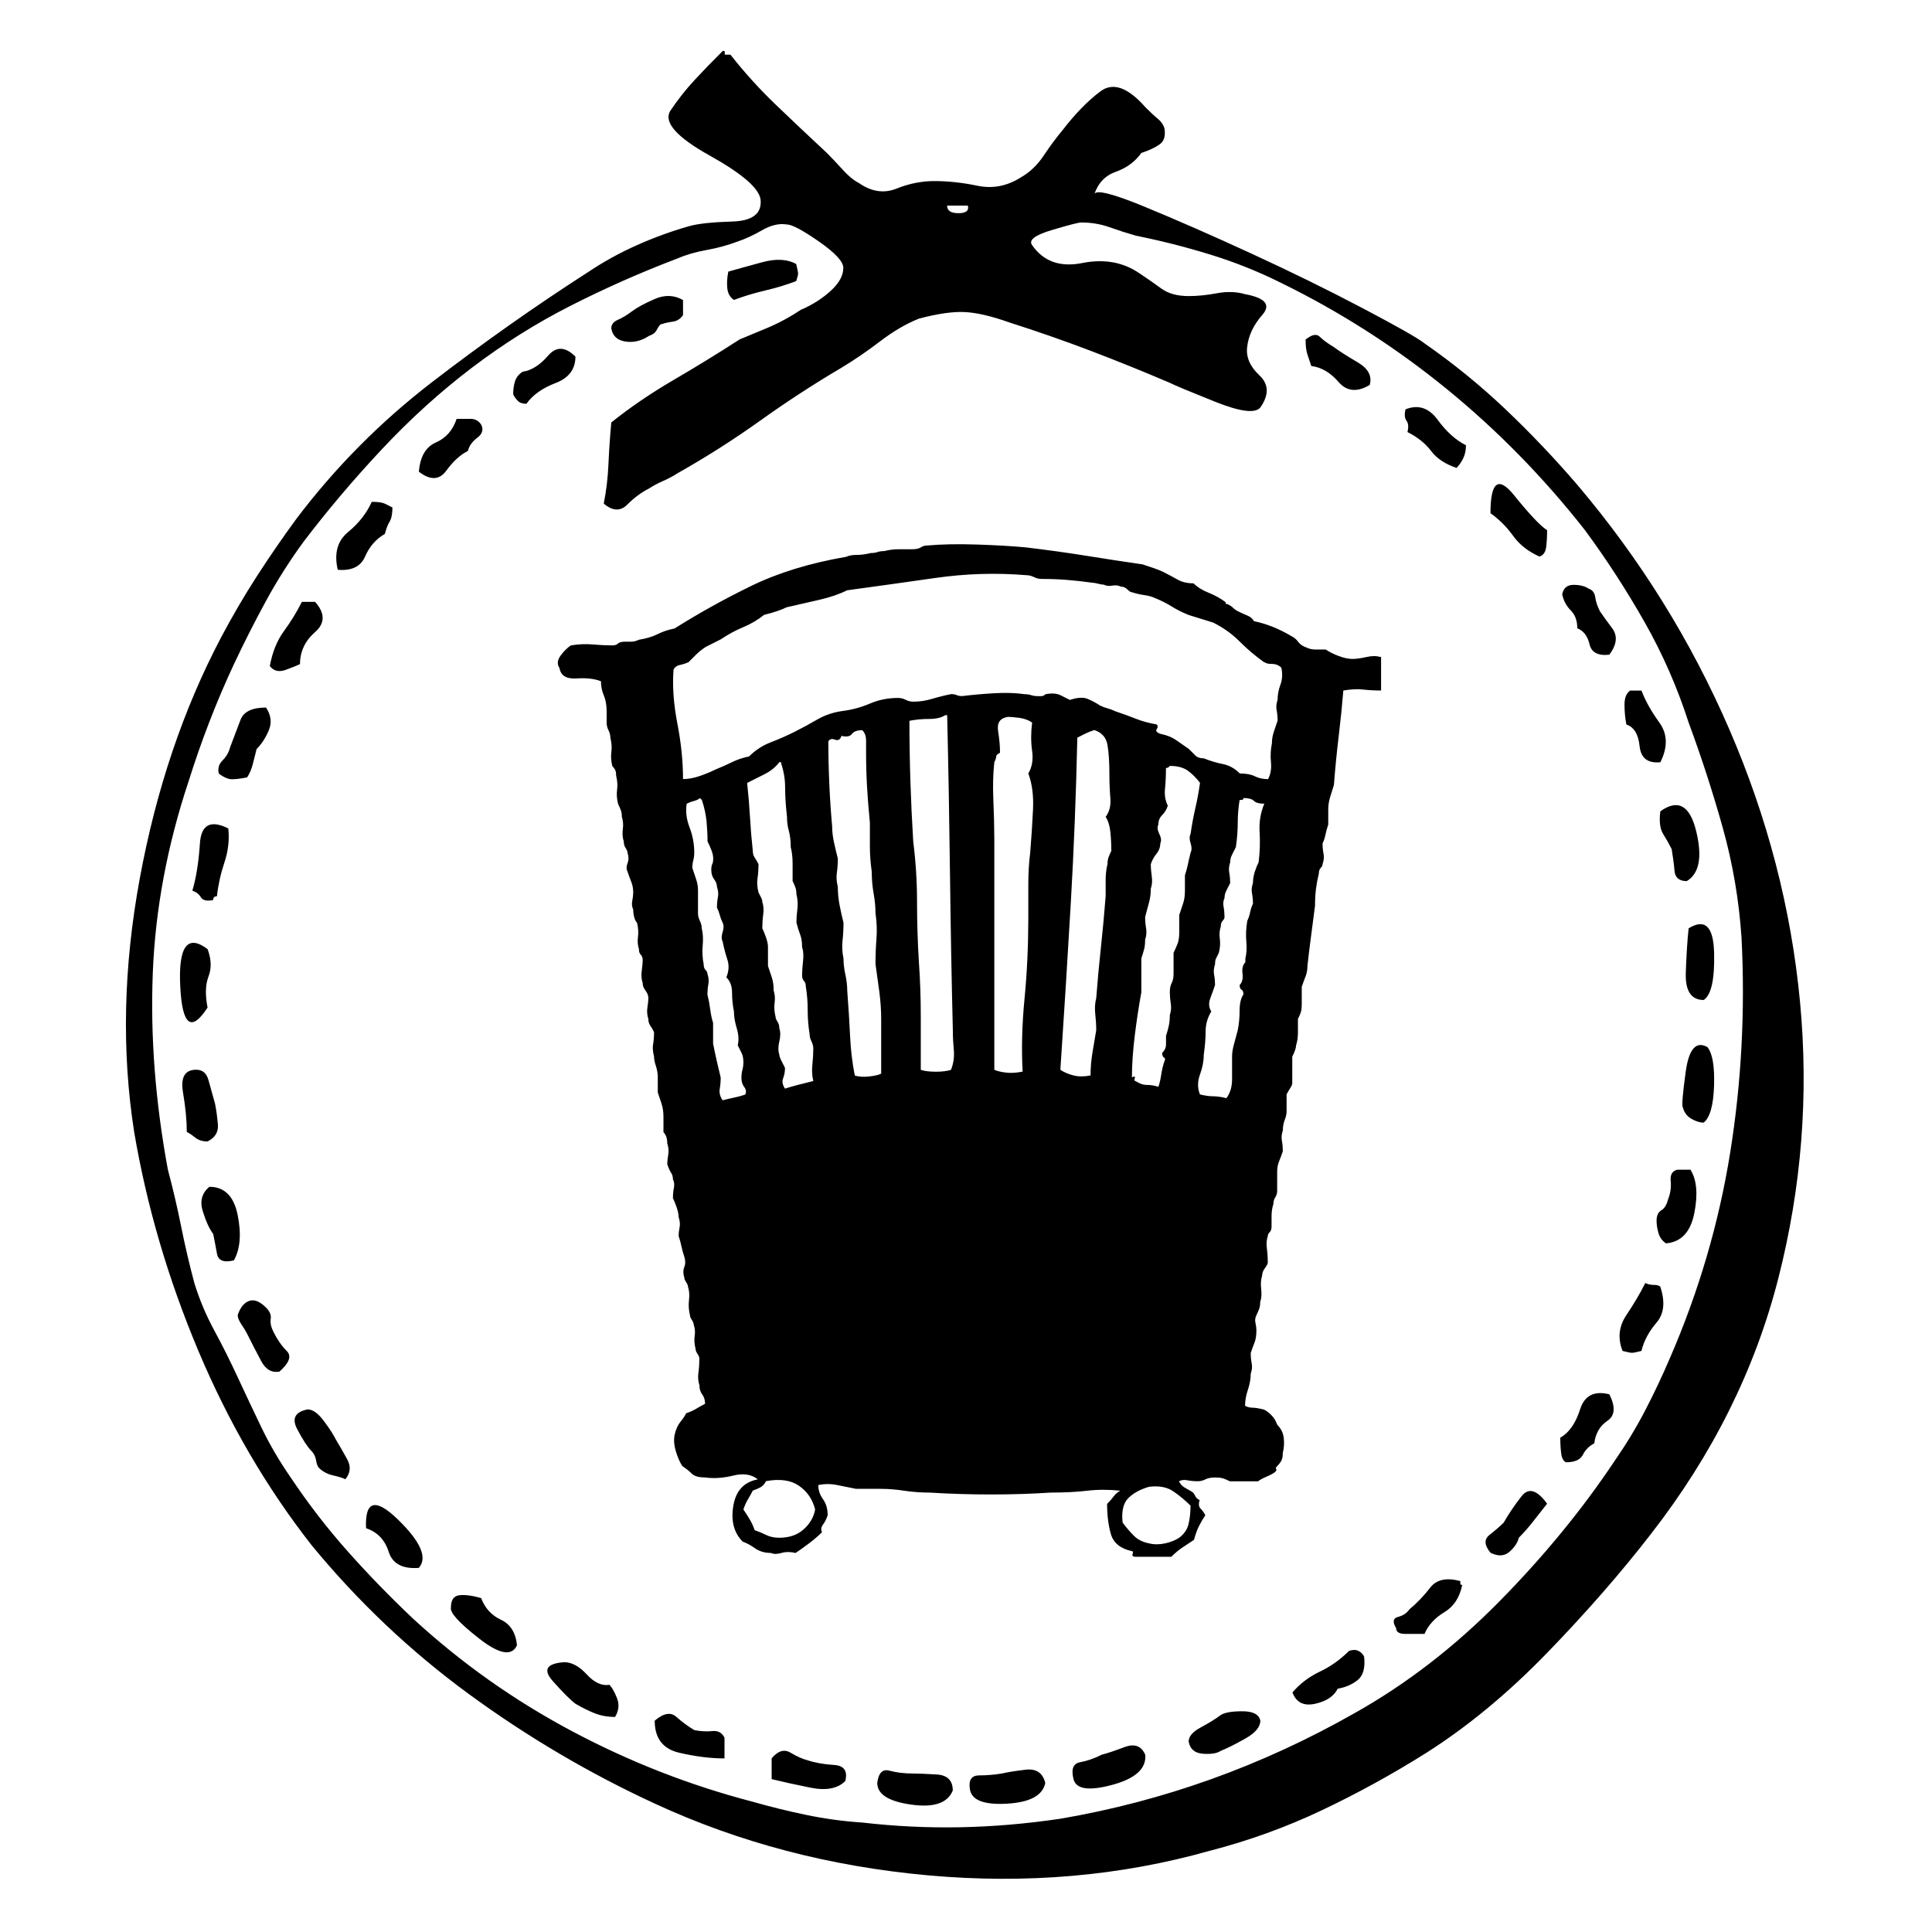 <svg xmlns="http://www.w3.org/2000/svg" width="32" height="32" version="1.1" viewBox="0 0 32 32"><path d="M22.875 10.875v.562q-.156 0-.297-.016t-.328.016q-.031.375-.078.766t-.078.797q-.031.094-.063.203t-.031.203v.25q-.031.094-.047.172t-.047.141q0 .094.016.172t-.016.172q0 .031-.031.063t-.031.094q-.031.125-.047.25t-.016.281q-.031.25-.063.484t-.063.516q0 .094-.031.172t-.063.172v.282q0 .094-.016.141t-.047.109v.219q0 .125-.031.219 0 .031-.016.078t-.047.109v.438q0 .031-.031.078t-.063.109v.282q0 .063-.031.141t-.031.172q-.031.094-.016.172t.016.172q-.031.094-.063.172t-.031.172 0 .156 0 .156q0 .063-.031.109t-.031.109q-.031.094-.031.203t0 .172-.031.094-.031.063q-.031.094-.016.203t.016.234q0 .031-.047.094t-.047.125q-.031.094-.016.219t-.016.219q0 .063-.016.109t-.047.109-.016.125.016.125q0 .125-.031.203t-.063.172q0 .094.016.172t-.016.172q0 .125-.047.266t-.047.266q.063.031.125.031t.188.031q.063.031.125.094t.094.156q.094.094.109.219t-.016.25q0 .094-.031.141t-.063.078-.016.047-.016.047-.141.078-.141.078h-.468q-.063-.031-.109-.047t-.141-.016-.156.031-.125.031q-.094 0-.172-.016t-.141.016q.031.063.078.094t.109.063.078.078.078.078q-.031.094.016.141t.078.109q-.063.094-.109.188t-.078.219l-.188.125q-.094.062-.188.156h-.594q-.063 0-.047-.047t-.016-.047q-.281-.063-.344-.281t-.063-.5q.063-.063.109-.125t.109-.094q-.281-.031-.547 0t-.609.031q-.469.031-.984.031t-1.016-.031q-.219 0-.422-.031t-.391-.031H14.179l-.313-.063q-.157-.032-.313 0 0 .125.078.234t.078.266q-.031.094-.078.156t-.016.125q-.094.094-.219.188t-.219.156q-.125-.031-.234 0t-.172 0q-.156 0-.266-.078t-.203-.109q-.219-.219-.156-.594t.406-.438q-.156-.125-.406-.063t-.469.031q-.156 0-.219-.063t-.156-.125q-.063-.094-.109-.25t-.016-.281.094-.203.094-.141q.094-.031.172-.078t.141-.078q0-.094-.047-.156t-.047-.156q-.031-.094-.016-.203t.016-.234q0-.031-.031-.078t-.031-.078q-.031-.125-.016-.219t-.016-.188q0-.031-.031-.078t-.031-.078q-.031-.125-.016-.25t-.016-.219q0-.031-.031-.078t-.031-.078q-.031-.094 0-.172t0-.172-.047-.172-.047-.172q0-.063.016-.141t-.016-.172q0-.063-.031-.156t-.063-.156q0-.094.016-.172t-.016-.141q0-.063-.031-.109t-.063-.141q0-.063.016-.156t-.016-.188q0-.063-.016-.109t-.047-.078v-.25q0-.125-.031-.219t-.063-.188v-.25q0-.094-.031-.188t-.031-.156q-.031-.125-.016-.203t.016-.203q-.031-.063-.063-.109t-.031-.109q-.031-.094-.016-.188t.016-.156-.047-.125-.047-.125q-.031-.094-.016-.203t.016-.172-.031-.094-.031-.094q-.031-.094-.016-.203t-.016-.234q-.031-.031-.047-.094t-.016-.125q-.031-.063-.016-.141t.016-.141q0-.094-.031-.172t-.063-.172q-.031-.063 0-.141t0-.172q0-.031-.031-.078t-.031-.109q-.031-.094-.016-.203t-.016-.203q0-.063-.016-.109t-.047-.109q-.031-.125-.016-.234t-.016-.234q0-.063-.016-.094t-.047-.063q-.031-.125-.016-.234t-.016-.234q0-.063-.031-.125t-.031-.125 0-.109 0-.078q0-.156-.047-.266t-.047-.234q-.156-.063-.406-.047t-.281-.172q-.063-.094.016-.203t.172-.172q.188-.031.359-.016t.328.016q.063 0 .094-.031t.125-.031h.094q.063 0 .125-.031.188-.031.313-.094t.281-.094q.594-.375 1.266-.703t1.578-.484q.063-.031.172-.031t.234-.031q.063 0 .109-.016t.109-.016q.125-.031.25-.031t.219 0 .141-.031.109-.031q.344-.031.813-.016t.813.047q.531.063 1.016.141t.922.141l.188.063q.094.032.156.063.125.063.234.125t.266.063q.094.094.25.156t.281.156v.016q0 .016.031.016.063.031.094.063t.094.063.141.063.109.094q.156.031.313.094t.313.156q.063.031.109.094t.141.094q.063.031.141.031t.172 0q.094.063.219.109t.219.047.234-.031.234 0m-1.926.086q-.219-.156-.406-.344t-.438-.313q-.094-.031-.203-.063t-.203-.063q-.156-.063-.281-.141t-.281-.141q-.063-.031-.172-.047t-.203-.047q-.031 0-.078-.047t-.109-.047q-.063-.031-.141-.016t-.141-.016q-.031 0-.094-.016t-.094-.016q-.219-.031-.422-.047t-.422-.016q-.063 0-.125-.031T17 9.527q-.75-.063-1.516.047t-1.453.203q-.188.094-.453.156t-.547.125q-.063.031-.156.063t-.219.063q-.156.125-.344.203t-.375.203l-.125.063-.125.063q-.094.063-.156.125t-.125.125q-.063.031-.141.047t-.109.078q-.031.406.063.891t.094.922q.125 0 .266-.047t.266-.109q.156-.063.281-.125t.281-.094q.156-.156.359-.234t.391-.172.375-.203.406-.141q.25-.031.469-.125t.469-.094q.063 0 .125.031t.125.031q.156 0 .313-.047t.313-.078q.063 0 .094.016t.094.016q.25-.031.531-.047t.5.016q.063 0 .109.016t.109.016h.063q.032 0 .063-.031.156-.031.25.016t.156.078q.188-.063.297-.016t.203.109q.063.031.125.047t.125.047q.188.063.344.125t.344.094q.031.031 0 .078t.063.078q.156.031.266.109t.203.141l.109.109q.046.046.141.047.156.063.313.094t.281.156q.156 0 .25.047t.219.047q.063-.125.047-.281t.016-.313q0-.094.031-.188t.063-.188q0-.094-.016-.172t.016-.172q0-.125.047-.25t.016-.281q-.063-.063-.156-.063t-.125-.031m-5.88.972q0 .5.016 1t.047 1q.063.5.063 1t.031 1q.031.438.031.891t0 .891q.094.031.25.031t.25-.031q.063-.156.047-.328t-.016-.328q-.031-1.25-.047-2.578t-.047-2.641h-.032q-.094.063-.266.063t-.328.031m1.626-.064q-.188.031-.156.234t.031.359q-.063.031-.063.063t-.031.094q-.031.281-.016.625t.016.656V17.718q.063.031.188.047t.281-.016q-.031-.563.031-1.203t.063-1.328v-.563q0-.282.031-.531.031-.375.047-.719t-.078-.594q.094-.156.063-.375t0-.469q-.094-.063-.219-.078t-.188-.016m-2.75.315q-.031.094-.109.063t-.109.031q0 .344.016.703t.047.703q0 .125.031.266t.063.266q0 .125-.016.234t.016.234q0 .156.031.313t.063.281q0 .156-.016.297t.016.297q0 .125.031.266t.031.266q.031.406.047.75t.078.656q.094.031.234.016t.203-.047v-.907q0-.219-.031-.453t-.063-.453q0-.219.016-.422t-.016-.422q0-.156-.031-.328t-.031-.359q-.031-.219-.031-.422t0-.391q-.031-.313-.047-.594t-.016-.563v-.203q0-.109-.063-.172-.125 0-.172.063t-.172.031m3.906.031q-.031 1.406-.109 2.75t-.172 2.75q.094.063.219.094t.281 0q0-.188.031-.375t.063-.375q0-.125-.016-.266t.016-.266q.031-.406.078-.844t.078-.844v-.266q0-.141.031-.266 0-.063.016-.109t.047-.109q0-.156-.016-.313t-.078-.25q.094-.125.078-.313t-.016-.406q0-.281-.031-.469t-.219-.25q-.094.031-.156.063t-.125.063m-5.469.751q.031.281.047.563t.047.563q0 .063.031.109t.063.109q0 .125-.016.234t.016.234l.047.094q.016.031.016.063.031.094.016.203t-.016.234q.031.063.063.156t.031.156 0 .156 0 .156l.063.188q.032.094.031.219.031.094.016.203t.016.234q0 .031.031.078t.031.109q.031.094 0 .219t0 .219q0 .031.031.094t.063.125q0 .094-.031.172t.031.172q.094-.031.219-.063t.25-.063q-.031-.125-.016-.266t.016-.266q0-.063-.031-.125t-.031-.125q-.031-.188-.031-.391t-.031-.391q0-.063-.031-.094t-.031-.094q0-.094.016-.234t-.016-.234q0-.125-.031-.203t-.063-.203q0-.094.016-.219t-.016-.25q0-.063-.016-.109t-.047-.109v-.297q0-.141-.031-.266 0-.156-.031-.266t-.031-.234q-.031-.281-.031-.484t-.063-.391v-.016q0-.016-.031-.016-.094.125-.25.203t-.281.141m6.996-.278-.016.016q-.016.016-.047.016 0 .188-.016.344t.047.281q-.031.094-.094.156t-.063.156q-.031.063.016.156t.016.156q0 .094-.063.172t-.094.172q0 .094.016.203t-.016.203q0 .125-.031.234t-.063.234q0 .094.016.188t-.016.188q0 .094-.016.156t-.047.156v.562q-.063.344-.109.719t-.047.688q.063-.031.047.016t.016.047q.094.063.188.063t.188.031q.031-.094.047-.203t.047-.203q.031-.063 0-.078t-.031-.078q.063-.063.063-.141t0-.141q.031-.094.047-.172t.016-.172q.031-.094.016-.188t-.016-.188.031-.156.031-.156 0-.188 0-.156q.031-.063.063-.141t.031-.203v-.282l.063-.188q.032-.094.031-.219v-.25q.031-.094.047-.172t.047-.203q.031-.063 0-.156t0-.156q.031-.219.078-.422t.078-.422q-.094-.125-.203-.203t-.297-.078m1.218.533q0 .031-.031.031t-.031 0q-.031.188-.031.375t-.031.406l-.063.125q-.032.062-.031.125-.031.094-.016.172t.016.172l-.063.125q-.032.062-.031.125-.031.063-.016.141t.016.172q0 .031-.031.063t-.031.094q-.031.094-.016.203t-.016.234l-.047.094q-.016.031-.016.094-.031.094-.016.172t.016.172q-.031.094-.078.219t.016.219q-.094.156-.094.328t-.031.391q0 .156-.063.328t0 .328q.125.031.219.031t.219.031q.094-.125.094-.313t0-.375q0-.094.031-.203t.063-.234q.031-.156.031-.328t.063-.266q0-.063-.031-.078t-.031-.078q.063-.063.047-.188t.047-.188v-.062q.031-.125.016-.281t.016-.344q.031-.063.047-.141t.047-.141q0-.094-.016-.172t.016-.172q0-.094.031-.188t.063-.156q.031-.25.016-.5t.078-.469q-.125 0-.172-.047t-.172-.047m-8.316 4.626q0-.063.016-.125t.016-.125q0-.094-.031-.156t-.063-.125q.031-.125-.016-.281t-.047-.281q-.031-.156-.031-.313t-.094-.25q.063-.156.016-.297t-.078-.297q-.031-.063 0-.156t0-.156-.047-.125-.047-.125q0-.094.016-.172t-.016-.172q0-.063-.047-.125t-.047-.156q0-.063.016-.094t.016-.094-.031-.141-.063-.141q0-.156-.016-.328t-.078-.359l-.016-.016-.016-.016q-.031.031-.094.047t-.125.047q-.031.188.047.391t.078.422q0 .063-.016.125t-.016.125l.063.188q.032.094.031.188t0 .188 0 .188q0 .063.031.125t.031.125q.031.125.016.281t.016.313q0 .063.031.094t.031.063q.031.094.016.172t-.016.172q.031.125.047.25t.047.219v.344q.031.156.063.297t.063.266q0 .094-.016.188t.047.188q.125-.031.203-.047t.172-.047q.031-.063-.016-.125t-.047-.156m.408 6.682q-.031.063-.078.094t-.141.063q-.031.063-.078.141t-.078.172q.063.094.109.172t.078.172q.094.031.188.078t.219.047q.25 0 .406-.141t.188-.328q-.063-.25-.266-.391t-.547-.078m5.906.687q.094.125.188.219t.25.125q.125.031.266 0t.234-.094q.125-.094.156-.234t.031-.297q-.125-.125-.281-.234t-.406-.078q-.219.063-.344.188t-.094.406M13.188 4.375q.031.125.031.156t-.031.125q-.25.094-.516.156t-.516.156q-.094-.063-.109-.188t.016-.281q.219-.063.563-.156t.563.031m-1.876.595v.25q-.063.094-.172.109t-.203.047q-.031.031-.063.094t-.125.094q-.188.125-.391.094t-.234-.219q0-.094.109-.141t.234-.141.375-.203.469.016m11.376 1.406q-.313.188-.516-.047t-.453-.266l-.063-.188q-.032-.094-.031-.25.156-.125.234-.047t.234.172q.125.094.391.25t.203.375M9.531 5.906q0 .313-.328.438t-.484.344q-.094 0-.141-.047T8.5 6.532q0-.125.031-.219t.125-.156q.219-.031.422-.266t.453.016m14.75 1.468q0 .125-.047.219t-.109.156q-.281-.094-.422-.281t-.391-.313q.031-.125-.016-.188t-.016-.188q.313-.125.531.172t.469.422M7.969 7.031q.063.125-.063.219t-.156.219q-.188.094-.359.328t-.453.016q.031-.375.281-.484t.344-.391h.234q.109 0 .172.094M25.5 9.219q-.281-.125-.438-.344t-.375-.375q0-.781.391-.297t.547.578q0 .156-.016.281t-.109.156m-19-.812q0 .156-.047.234t-.078.203q-.219.125-.328.375t-.453.219q-.094-.406.172-.625t.391-.5q.156 0 .219.031t.125.063m20.155 2.438q-.281.031-.328-.172t-.203-.266q0-.188-.109-.297t-.141-.266q.031-.156.188-.156t.25.063q.094.031.109.141t.078.234q.063.094.203.281t-.047.438M5.219 9.969q.25.281 0 .5t-.25.531q-.063.031-.234.094t-.266-.063q.063-.344.234-.578T5 9.969h.219m21.969 1.469q.094.25.297.531t.016.656q-.313.031-.344-.266T26.938 12q-.031-.156-.031-.328t.094-.234h.187m-22.782.281q.125.188.047.375t-.203.313l-.063.25q-.032.125-.094.219-.156.031-.25.031t-.219-.094q-.031-.125.063-.219t.125-.219l.172-.453q.078-.203.422-.203m23.532 2.875q-.188 0-.203-.172t-.047-.359q-.063-.125-.141-.25t-.047-.375q.438-.313.594.328t-.156.828m-24.157-.875q.031.281-.063.563t-.125.563q-.031 0-.047.016t-.016.047q-.156.031-.203-.047t-.141-.109q.094-.313.125-.781t.469-.25m24.439 2.842q-.313 0-.297-.453t.047-.734q.406-.25.422.406t-.172.781m-24.781-.844q.094.25.016.453t-.016.516q-.406.625-.453-.359t.453-.609m24.843 1.624q.125.156.109.641t-.172.609q-.094 0-.203-.063t-.141-.188q-.031-.031.047-.594t.359-.406M3.438 18.906q-.125 0-.203-.063t-.141-.094q0-.281-.063-.656t.219-.375q.156 0 .203.172t.109.391q.031.156.047.344t-.172.281M28 19.375q.156.25.063.719t-.469.5q-.094-.063-.125-.172t-.031-.203q0-.125.078-.172t.109-.172q.063-.156.047-.313t.109-.188h.218M3.875 20.875q-.25.063-.281-.109t-.063-.328q-.094-.125-.172-.375t.109-.406q.375 0 .469.469t-.063.75m23.626.437q.125.375-.063.594t-.25.469q-.125.031-.156.031t-.156-.031q-.125-.313.063-.594t.313-.531q.063.031.141.031t.109.031M4.625 22.719q-.188.031-.297-.172t-.234-.453q-.031-.063-.094-.156t-.063-.156q.063-.188.188-.234t.281.109q.094.094.078.188t.047.219q.094.188.219.313t-.125.344m22.031.373q.156.313-.031.438t-.219.375q-.125.063-.188.188t-.281.125q-.063-.031-.078-.141t-.016-.266q.219-.125.328-.469t.484-.25M5.719 24.5q-.063-.031-.203-.063t-.234-.125q-.031-.031-.047-.125t-.078-.156q-.094-.094-.234-.359t.172-.328q.125 0 .266.188t.203.313q.094.156.188.328t-.031.328m19.904.405q-.125.156-.234.297t-.234.266q-.031.125-.156.234t-.313.016q-.156-.188-.016-.297t.234-.203q.125-.219.297-.438t.422.125M6.938 25.969q-.406.031-.5-.266t-.375-.391q-.031-.688.531-.141t.344.797m17.25.22v.047q0 .016.031.016-.063.313-.297.453t-.328.359h-.313q-.157 0-.156-.094-.094-.156.031-.188t.188-.125q.188-.156.344-.359t.5-.109M8.563 27.25q-.125.281-.625-.109t-.469-.516q0-.188.141-.203t.359.047q.094.25.328.359t.266.422m14.031.188q.031.281-.109.391t-.328.141q-.094.188-.375.25t-.375-.188q.188-.219.453-.344t.484-.344q.094-.031.156 0t.094.094m-12.406 1q-.188 0-.344-.063t-.313-.156q-.125-.094-.375-.375t.188-.313q.188 0 .375.203t.375.172q.063.063.125.219t-.031.313m10.687.062q0 .156-.25.297t-.406.203q-.094.063-.297.047t-.234-.203q0-.125.203-.234t.328-.203q.094-.063.359-.063t.297.156M12 28.781v.344q-.344 0-.75-.094t-.406-.531q.219-.188.359-.063t.297.219q.156.031.297.016t.203.109m6.969.282q.031.344-.547.5t-.641-.094.109-.281.359-.125q.125-.031.375-.125t.344.125m-1.655.468q-.063.313-.641.344t-.609-.25q-.031-.219.156-.219t.375-.031q.125-.031.391-.063t.328.219m-1.532.125q-.125.313-.688.234t-.563-.359q.031-.25.203-.203t.391.047q.125 0 .391.016t.266.266M14 29.5q-.188.188-.578.109t-.641-.141v-.344q.156-.188.313-.094t.281.125q.188.063.438.078t.188.266m4.905-26.968q-.156.219-.422.313t-.359.375q.031-.125.828.203t1.781.781 1.844.906 1.016.578q.719.5 1.344 1.094t1.188 1.25q1.563 1.844 2.516 4.047t1.172 4.516-.359 4.578-2.109 4.234q-.75.969-1.719 1.969t-2 1.656q-.844.531-1.734.953t-1.859.672q-2.219.625-4.656.406t-4.531-1.188q-1.625-.75-3.078-1.813T5.16 25.592q-1.125-1.438-1.875-3.219t-1.063-3.625q-.313-2 .094-4.203t1.344-3.984q.281-.531.594-1.016t.656-.953q.969-1.281 2.25-2.266t2.594-1.828q.375-.25.797-.438t.859-.313q.219-.063.719-.078t.469-.359q-.031-.281-.844-.734t-.656-.734q.188-.281.406-.516t.469-.484q.031 0 .031.016t0 .047h.094q.344.438.75.828t.844.797q.125.125.266.281t.266.219q.313.219.625.094t.625-.125q.344 0 .719.078t.719-.141q.219-.125.375-.359t.313-.422q.313-.406.625-.641t.75.266q.125.125.203.188t.109.156q.031.188-.078.266t-.297.141m-2.881.875h-.344q0 .125.188.125t.156-.125m-2.75 1.719q.281-.125.484-.313t.203-.375q0-.156-.406-.438t-.531-.281q-.188-.031-.406.094T12.219 4q-.25.094-.516.141t-.484.141q-.906.344-1.766.781T7.812 6.094 6.328 7.438 5.031 8.969q-.344.469-.625.984T3.875 11q-.219.469-.406.953t-.344.984q-.531 1.594-.594 3.172t.25 3.266q.125.469.219.938t.219.938q.125.406.328.781t.391.781.391.828.484.828q.438.656.953 1.234t1.078 1.109q1.188 1.094 2.625 1.859t3 1.172q.438.125.891.219t.922.125q.813.094 1.625.078t1.656-.141q1.281-.219 2.5-.656t2.375-1.094q1.281-.719 2.391-1.844t1.922-2.344q.281-.406.5-.828t.406-.859q.719-1.656 1-3.406t.188-3.563q-.063-.938-.313-1.828t-.563-1.734q-.281-.875-.734-1.672t-.984-1.516q-1.031-1.313-2.297-2.344t-2.734-1.75q-.563-.281-1.172-.469t-1.234-.313q-.219-.063-.438-.141t-.469-.078q-.063 0-.484.125t-.328.25q.281.406.828.297t.953.172q.188.125.359.25t.453.125q.219 0 .469-.047t.469.016q.5.094.281.344t-.25.531q-.031.25.203.469t.016.531q-.125.156-.75-.094t-.75-.313q-.656-.281-1.313-.531t-1.344-.469q-.438-.156-.734-.172t-.766.109q-.313.125-.641.375t-.641.438q-.688.406-1.344.875t-1.375.875q-.094.063-.234.125t-.234.125q-.188.094-.359.266T10 8.341q.063-.313.078-.656t.047-.688q.469-.375 1.031-.703t1.094-.672q.156-.063.453-.188t.578-.313z"/></svg>